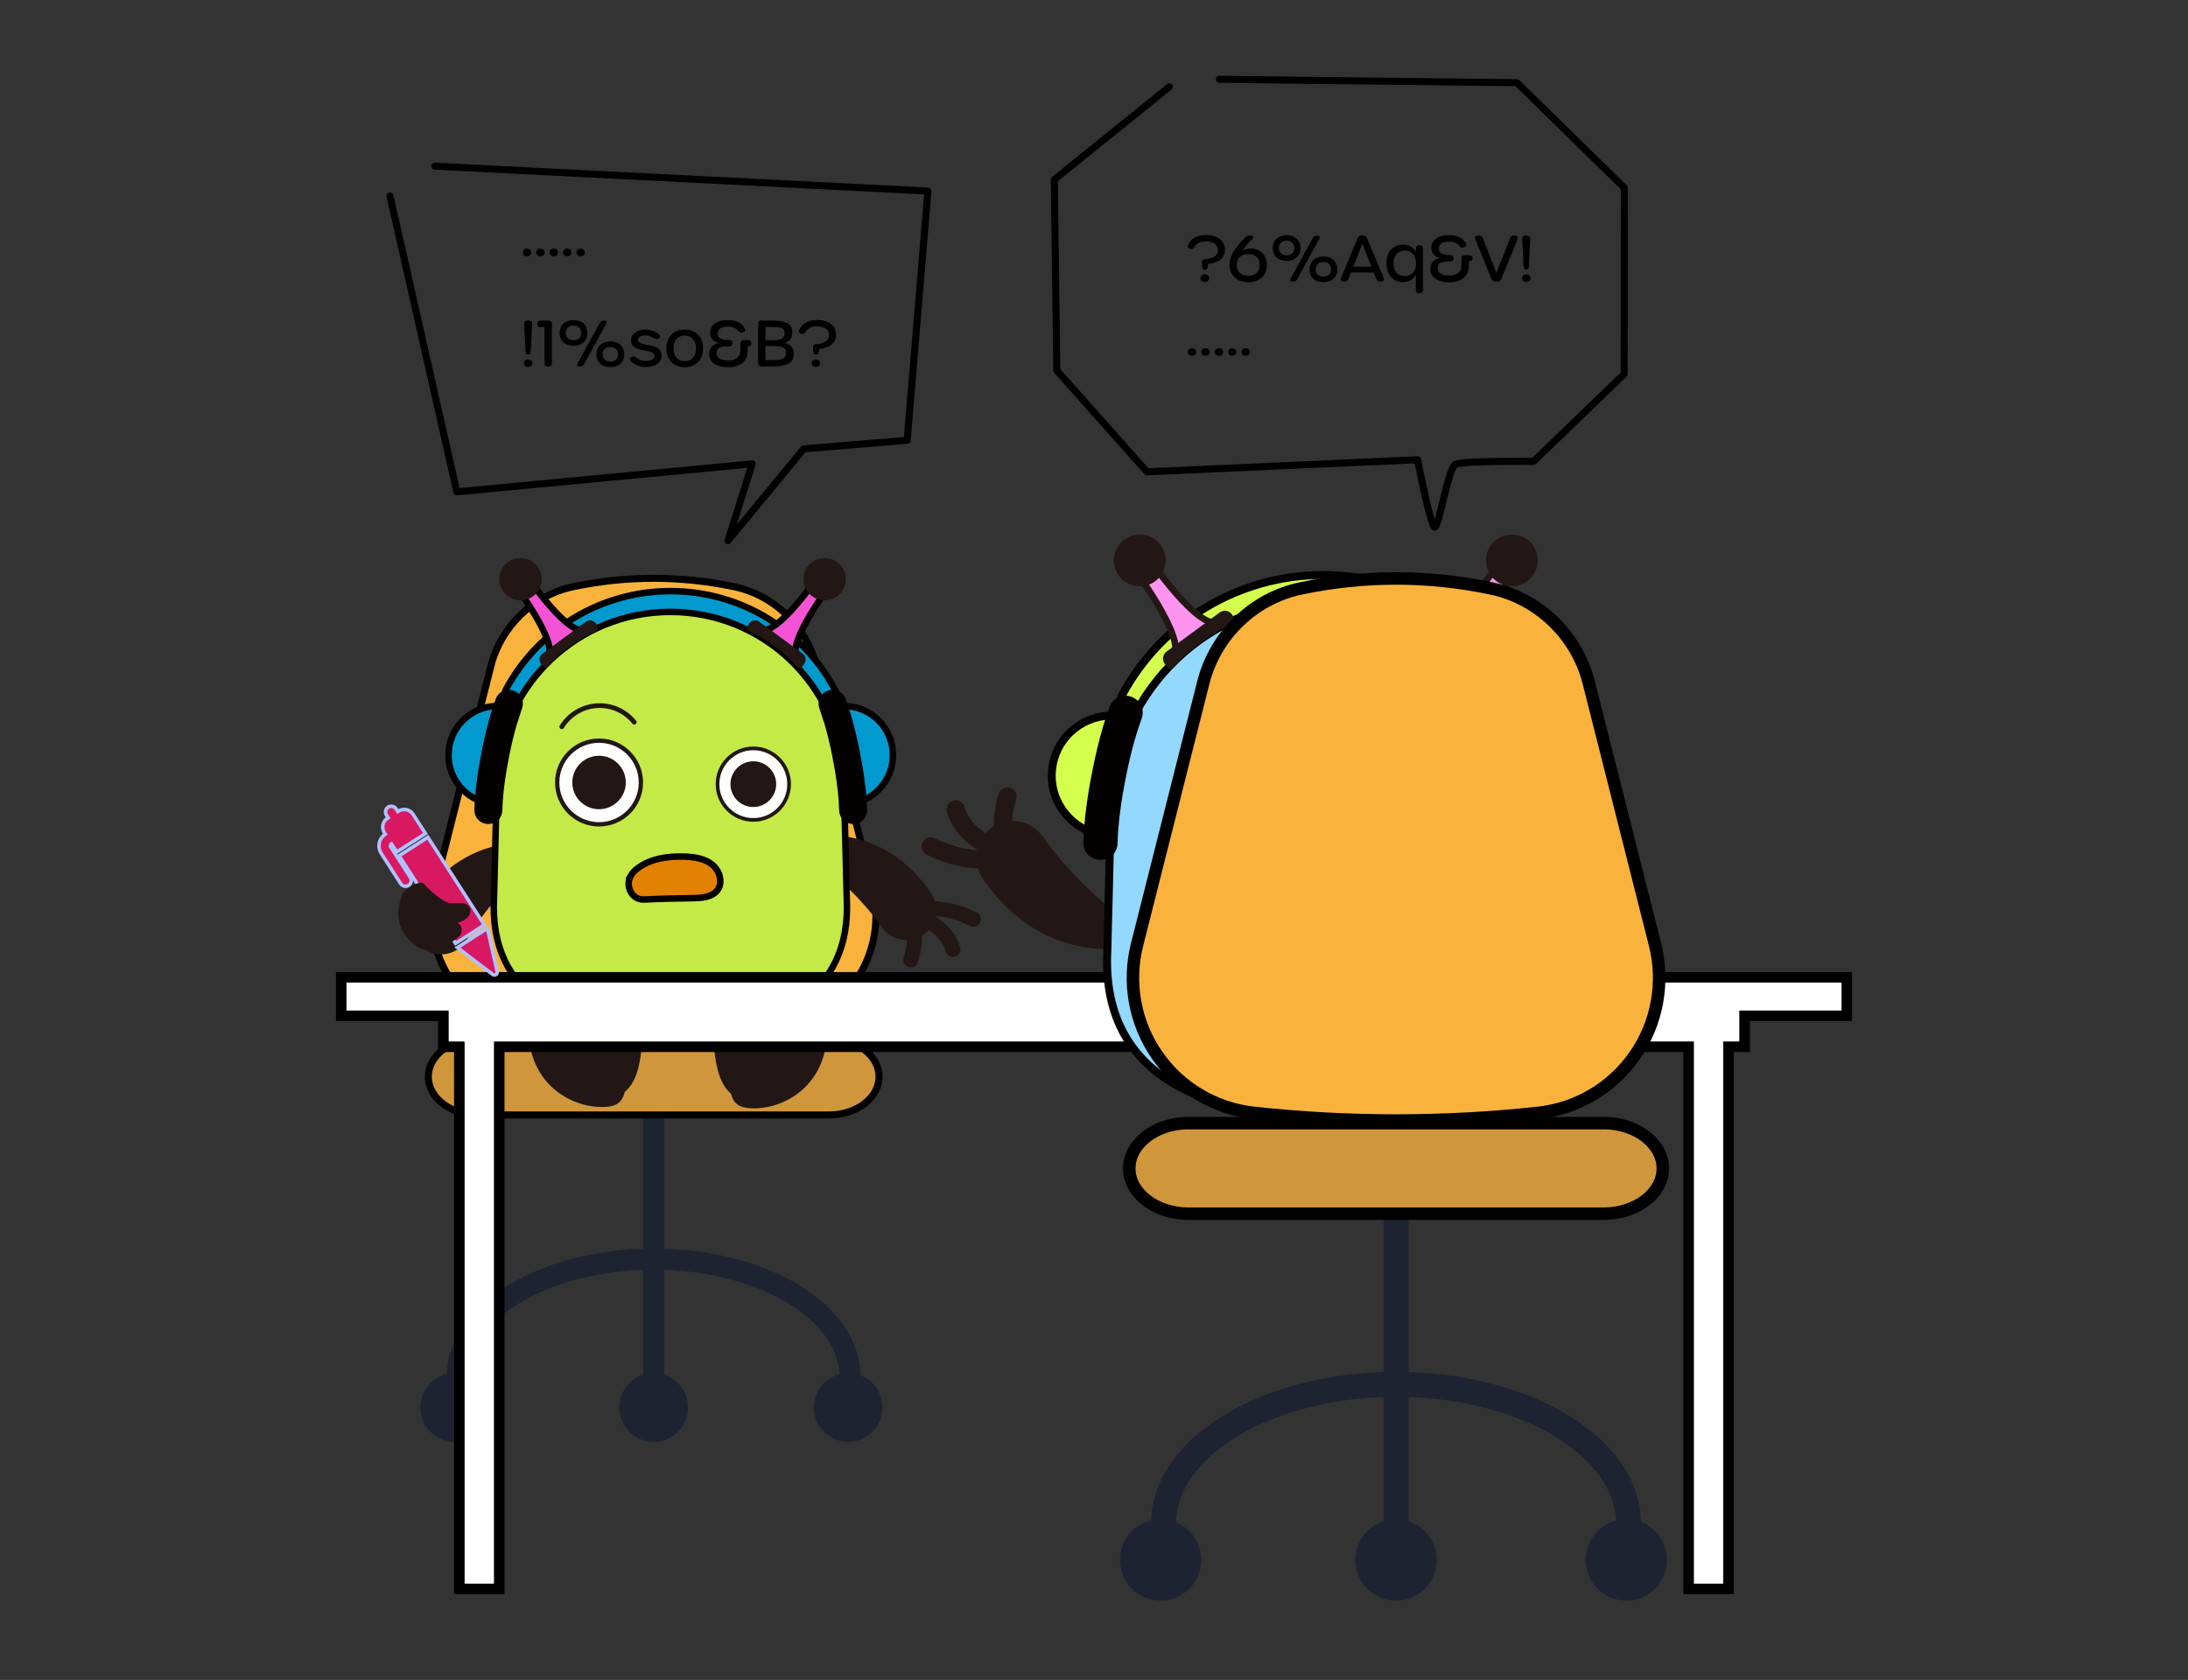 <?xml version="1.0" encoding="UTF-8"?>
<svg id="_レイヤー_2" data-name="レイヤー 2" xmlns="http://www.w3.org/2000/svg" width="688.628" height="528.85" viewBox="0 0 688.628 528.85">
  <rect x="0" y="0" width="688.628" height="528.85" fill="#333333" stroke="none"/>
  <defs>
    <style>
      .cls-1, .cls-2, .cls-3, .cls-4, .cls-5 {
        fill: none;
      }

      .cls-6, .cls-7, .cls-8, .cls-9, .cls-10, .cls-11, .cls-12, .cls-13, .cls-14, .cls-15, .cls-16, .cls-17, .cls-18, .cls-3, .cls-19, .cls-20, .cls-21, .cls-22, .cls-23, .cls-4, .cls-5, .cls-24 {
        stroke-miterlimit: 10;
      }

      .cls-6, .cls-7, .cls-9, .cls-2, .cls-19, .cls-23 {
        stroke: #000;
      }

      .cls-6, .cls-7, .cls-2 {
        stroke-width: 2.213px;
      }

      .cls-6, .cls-23 {
        fill: #d0963c;
      }

      .cls-7, .cls-19 {
        fill: #f9b33d;
      }

      .cls-25 {
        fill: #1d2330;
      }

      .cls-8 {
        fill: #e28103;
      }

      .cls-8, .cls-10, .cls-11, .cls-12, .cls-13, .cls-17, .cls-18, .cls-20, .cls-24 {
        stroke: #040000;
      }

      .cls-8, .cls-12, .cls-13, .cls-24 {
        stroke-width: 2.046px;
      }

      .cls-9 {
        stroke-width: 3.319px;
      }

      .cls-9, .cls-2, .cls-3 {
        stroke-linecap: round;
      }

      .cls-9, .cls-17, .cls-21, .cls-22 {
        fill: #fff;
      }

      .cls-2 {
        stroke-linejoin: round;
      }

      .cls-10 {
        stroke-width: 1.364px;
      }

      .cls-10, .cls-11 {
        fill: #040000;
      }

      .cls-11 {
        stroke-width: 1.668px;
      }

      .cls-12 {
        fill: #f453d5;
      }

      .cls-13 {
        fill: #c3ea47;
      }

      .cls-26 {
        fill: #d81962;
        fill-rule: evenodd;
      }

      .cls-27 {
        fill: #b0c1ff;
      }

      .cls-14, .cls-15, .cls-16, .cls-3, .cls-21, .cls-22 {
        stroke: #221714;
      }

      .cls-14, .cls-15, .cls-28 {
        fill: #221714;
      }

      .cls-14, .cls-21 {
        stroke-width: 1.162px;
      }

      .cls-15, .cls-22 {
        stroke-width: 1.358px;
      }

      .cls-16 {
        fill: #ff94f0;
        stroke-width: 2.066px;
      }

      .cls-17, .cls-18, .cls-20 {
        stroke-width: 2.502px;
      }

      .cls-18 {
        fill: #92d8ff;
      }

      .cls-3 {
        stroke-width: 1.481px;
      }

      .cls-19, .cls-23 {
        stroke-width: 3.929px;
      }

      .cls-20 {
        fill: #d4ff4d;
      }

      .cls-4 {
        stroke-width: 6.639px;
      }

      .cls-4, .cls-5 {
        stroke: #1d2330;
      }

      .cls-5 {
        stroke-width: 7.858px;
      }

      .cls-24 {
        fill: #0299ce;
      }
    </style>
  </defs>
  <g id="_レイヤー_1-2" data-name="レイヤー 1">
    <g>
      <g>
        <g>
          <g>
            <line class="cls-4" x1="205.729" y1="327.453" x2="205.729" y2="435.108"/>
            <path class="cls-4" d="M143.927,433.399c0-20.448,27.67-37.024,61.802-37.024s61.802,16.576,61.802,37.024"/>
            <circle class="cls-25" cx="143.121" cy="443.082" r="10.822"/>
            <circle class="cls-25" cx="205.729" cy="443.082" r="10.822"/>
            <circle class="cls-25" cx="266.956" cy="443.082" r="10.822"/>
          </g>
          <path class="cls-6" d="M276.658,338.951c0,6.635-7.039,12.035-15.707,12.035h-110.444c-8.668,0-15.707-5.4-15.707-12.035,0-6.646,7.039-12.046,15.707-12.046h110.444c8.668,0,15.707,5.4,15.707,12.046Z"/>
          <path class="cls-7" d="M269.203,308.924c-5.968,8.581-15.336,14.144-25.698,15.259-25.064,2.711-50.489,2.711-75.553,0-10.362-1.115-19.73-6.678-25.698-15.259-5.99-8.602-7.947-19.369-5.378-29.535l17.609-69.661c3.17-12.559,13.335-22.386,25.895-25.02,8.417-1.771,16.877-2.656,25.348-2.656,8.471,0,16.932.885,25.348,2.656,12.56,2.634,22.725,12.461,25.895,25.031l17.609,69.65c2.569,10.166.612,20.932-5.378,29.535Z"/>
        </g>
        <g>
          <path class="cls-28" d="M203.615,322.377c1.534-2.617,2.128-4.597,2.196-4.834l-14.314-4.099.042-.138c-.273.818-5.979,6.895-14.404,11.154-3.672,1.856-7.174,3.883-6.869,7.98.307,4.1,15.178,14.116,19.277,13.81,14.873-1.113,10.901-18.464,14.072-23.873Z"/>
          <path class="cls-28" d="M223.043,322.805c-1.534-2.617-2.128-4.597-2.196-4.834l14.314-4.099-.042-.138c.273.818,5.979,6.895,14.404,11.154,3.672,1.856,7.174,3.883,6.869,7.98-.307,4.1-14.902,14.543-19.002,14.237-14.873-1.113-11.177-18.891-14.347-24.3Z"/>
          <path class="cls-24" d="M259.713,224.158c-1.491,0-2.929-.818-3.65-2.238-8.673-17.059-25.944-27.656-45.074-27.656-18.559,0-35.59,10.14-44.447,26.461-1.077,1.987-3.562,2.724-5.547,1.645-1.986-1.077-2.723-3.561-1.645-5.547,10.289-18.962,30.076-30.742,51.638-30.742,22.226,0,42.293,12.312,52.369,32.131,1.024,2.014.221,4.477-1.793,5.501-.594.302-1.227.445-1.851.445Z"/>
          <path class="cls-28" d="M161.211,265.461c.038-.003.077-.006.115-.01.247-.02.49-.023.729-.009,4.015.229,5.632,5.378,2.764,8.197-3.919,3.852-12.427,12.721-17.772,22.05-2.713,4.731-8.897,6.22-13.493,3.111-4.165-2.818-5.157-8.605-2.616-12.944,9.378-16.015,22.431-19.73,30.274-20.395Z"/>
          <path class="cls-28" d="M260.85,262.942c-.038,0-.077 0-.115 0-.248.001-.49.019-.727.052-3.981.567-5.158,5.834-2.061,8.401,4.231,3.507,13.457,11.626,19.572,20.47,3.103,4.485,9.391,5.446,13.707,1.96,3.912-3.16,4.412-9.01,1.513-13.119-10.698-15.166-24.018-17.764-31.889-17.764Z"/>
          <path class="cls-28" d="M308.512,290.373c-.564,1.175-1.97,1.672-3.146,1.11-4.635-2.219-8.372-2.949-11.139-3.055,3.282,2.03,6.734,5.185,7.967,9.871.332,1.261-.421,2.55-1.68,2.88-1.262.338-2.55-.421-2.88-1.68-1.059-4.023-4.743-6.599-7.679-8.06.382,2.92.395,6.971-1.078,11.508-.402,1.239-1.729,1.919-2.971,1.515-1.239-.402-1.918-1.732-1.515-2.971,2.332-7.194.083-12.933.064-12.981-.342-.826-.187-1.775.401-2.451.293-.336.673-.564,1.084-.691.127-.107.266-.203.419-.284.181-.094,2.695-1.363,7.16-1.363,3.495,0,8.184.777,13.883,3.504,1.175.564,1.672,1.972,1.11,3.146Z"/>
          <path class="cls-13" d="M211.944,325.16l-1.912-0c-31.322-0-56.231-11.279-54.552-42.556l.956-38.271c1.556-28.993,25.518-51.704,54.552-51.704h0c29.034 0,52.997,22.711,54.552,51.704l.956,38.271c1.678,31.277-23.23,42.556-54.552,42.556Z"/>
          <g>
            <circle class="cls-14" cx="237.092" cy="246.85" r="8.94"/>
            <path class="cls-21" d="M237.091,258.112c-6.211,0-11.264-5.053-11.264-11.262,0-6.211,5.053-11.264,11.264-11.264s11.264,5.053,11.264,11.264c0,6.21-5.053,11.262-11.264,11.262ZM237.091,240.233c-3.648,0-6.617,2.969-6.617,6.617s2.969,6.616,6.617,6.616,6.617-2.968,6.617-6.616-2.969-6.617-6.617-6.617Z"/>
          </g>
          <g>
            <circle class="cls-15" cx="188.539" cy="246.331" r="10.455"/>
            <path class="cls-22" d="M188.538,259.502c-7.263,0-13.172-5.909-13.172-13.171,0-7.263,5.909-13.172,13.172-13.172s13.172,5.909,13.172,13.172c0,7.262-5.909,13.171-13.172,13.171ZM188.538,238.593c-4.266,0-7.738,3.472-7.738,7.738s3.472,7.737,7.738,7.737,7.738-3.47,7.738-7.737-3.472-7.738-7.738-7.738Z"/>
          </g>
          <path class="cls-3" d="M176.816,228.789c2.459-3.996,6.873-6.66,11.909-6.66,4.402,0,8.329,2.036,10.891,5.218"/>
          <g>
            <path class="cls-24" d="M157.273,222.264c-7.526-.313-14.357,4.892-15.833,12.513-1.476,7.621,2.917,15,10.016,17.52l5.817-30.033Z"/>
            <path class="cls-10" d="M163.659,222.812c-2.358,6.416-3.806,13.21-4.968,19.929-.646,4.07-1.174,8.16-1.272,12.288-.16,4.91-7.305,4.908-7.445-.02.133-4.604.688-9.155,1.441-13.677,1.235-7.091,2.779-14.245,5.235-21.026,1.794-4.622,8.552-2.223,7.009,2.507h0Z"/>
          </g>
          <g>
            <path class="cls-24" d="M264.927,222.264c7.526-.313,14.357,4.892,15.833,12.513,1.476,7.621-2.917,15-10.016,17.52l-5.817-30.033Z"/>
            <path class="cls-10" d="M258.541,222.812c2.358,6.416,3.806,13.21,4.968,19.929.646,4.07,1.174,8.16,1.272,12.288.16,4.91,7.305,4.908,7.445-.02-.133-4.604-.688-9.155-1.441-13.677-1.235-7.091-2.779-14.245-5.235-21.026-1.794-4.622-8.552-2.223-7.009,2.507h0Z"/>
          </g>
          <g>
            <path class="cls-12" d="M172.452,206.766c-3.432,4.145,16.901-11.534,11.798-8.681-5.102,2.854-18.411-16.703-18.411-16.703l-3.738,2.75s13.782,18.488,10.351,22.633Z"/>
            <path class="cls-28" d="M173.33,208.965c2.235-3.014,10.466-8.86,13.561-9.865,1.7-.552,1.367-1.895.631-2.895l-0-0c-.736-1-2.143-1.214-3.143-.478l-13.668,10.056c-1.0.736-1.214,2.143-.478,3.143l0.0 0c.736 1,1.308,2.452,3.097.039Z"/>
            <circle class="cls-28" cx="163.823" cy="182.324" r="6.671"/>
          </g>
          <g>
            <path class="cls-12" d="M250.916,206.766c3.432,4.145-16.901-11.534-11.798-8.681,5.102,2.854,18.411-16.703,18.411-16.703l3.738,2.75s-13.782,18.488-10.351,22.633Z"/>
            <path class="cls-28" d="M250.037,208.965c-2.235-3.014-10.466-8.86-13.561-9.865-1.7-.552-1.367-1.895-.631-2.895l0-0c.736-1,2.143-1.214,3.143-.478l13.668,10.056c1.0.736,1.214,2.143.478,3.143l-0.0 0c-.736 1-1.308,2.452-3.097.039Z"/>
            <circle class="cls-28" cx="259.544" cy="182.324" r="6.671"/>
          </g>
          <path class="cls-28" d="M237.428,319.079c1.022-3.874,4.296-7.065,8.195-7.987s8.255.465,10.904,3.471c1.79,2.032,2.784,4.664,3.269,7.329,1.218,6.704-.748,13.916-5.2,19.074-4.452,5.158-11.3,8.157-18.11,7.931-1.795-.06-3.725-.401-4.968-1.697-.643-.67-1.04-1.539-1.325-2.423-1.705-5.292.794-8.461,3.296-12.658,2.709-4.546,2.59-7.92,3.941-13.04Z"/>
          <path class="cls-28" d="M189.23,318.652c-1.022-3.874-4.296-7.065-8.195-7.987s-8.255.465-10.904,3.471c-1.79,2.032-2.784,4.664-3.269,7.329-1.218,6.704.748,13.916,5.2,19.074,4.452,5.158,11.3,8.157,18.11,7.931,1.795-.06,3.725-.401,4.968-1.697.643-.67,1.04-1.539,1.325-2.423,1.705-5.292-.794-8.461-3.296-12.658-2.709-4.546-2.59-7.92-3.941-13.04Z"/>
          <path class="cls-8" d="M198.587,275.576c.541-.92,1.341-1.666,2.201-2.305,4.072-3.026,9.442-3.771,14.533-3.613,3.093.096,6.354.558,8.771,2.469,2.417,1.911,3.555,5.681,1.689,8.123-1.706,2.232-4.95,2.462-7.779,2.495-5.107.06-10.192.169-15.282.426-3.842.194-6.122-4.291-4.132-7.595Z"/>
        </g>
        <polygon class="cls-9" points="581.238 307.66 107.389 307.66 107.389 319.779 139.554 319.779 139.554 329.521 144.567 329.521 144.567 500.185 157.122 500.185 157.122 329.521 531.46 329.521 531.46 500.185 544.014 500.185 544.014 329.521 549.074 329.521 549.074 319.779 581.238 319.779 581.238 307.66"/>
        <g>
          <path class="cls-20" d="M476.036,227.588c-1.824,0-3.583-1-4.466-2.738-10.609-20.868-31.739-33.833-55.14-33.833-22.704,0-43.538,12.404-54.373,32.371-1.318,2.431-4.357,3.333-6.786,2.012-2.43-1.318-3.331-4.356-2.012-6.786,12.587-23.197,36.792-37.607,63.17-37.607,27.19,0,51.738,15.061,64.064,39.307,1.253,2.463.27,5.477-2.194,6.729-.727.369-1.5.544-2.264.544Z"/>
          <path class="cls-28" d="M474.898,278.115c-.047-.004-.094-.008-.14-.012-.302-.025-.599-.028-.891-.011-4.912.28-6.89,6.579-3.381,10.027,4.795,4.712,15.202,15.562,21.741,26.975,3.319,5.788,10.884,7.609,16.506,3.806,5.095-3.447,6.309-10.527,3.2-15.835-11.473-19.592-27.441-24.136-37.035-24.95Z"/>
          <path class="cls-28" d="M348.618,298.795c.047,0,.094-0.0.141-0.0.303-.001.6-.023.889-.064,4.871-.694,6.31-7.137,2.522-10.277-5.176-4.29-16.462-14.222-23.943-25.041-3.796-5.486-11.488-6.662-16.768-2.398-4.786,3.865-5.397,11.022-1.851,16.049,13.087,18.553,29.382,21.731,39.011,21.731Z"/>
          <path class="cls-28" d="M290.313,265.239c.689-1.437,2.41-2.046,3.849-1.358,5.67,2.714,10.242,3.607,13.626,3.738-4.014-2.484-8.238-6.343-9.746-12.076-.406-1.542.515-3.12,2.055-3.524,1.544-.413,3.12.515,3.524,2.055,1.296,4.921,5.802,8.073,9.394,9.859-.468-3.573-.483-8.528,1.319-14.078.492-1.516,2.115-2.348,3.635-1.854,1.516.492,2.346,2.119,1.854,3.635-2.853,8.8-.101,15.821-.079,15.88.419,1.011.229,2.171-.49,2.998-.358.412-.823.69-1.326.846-.156.131-.325.249-.513.347-.222.115-3.297,1.668-8.759,1.668-4.275,0-10.012-.95-16.984-4.286-1.437-.689-2.046-2.412-1.358-3.849Z"/>
          <path class="cls-18" d="M417.599,351.147l-2.339-0c-38.317-0-68.789-13.798-66.736-52.06l1.169-46.818c1.903-35.467,31.217-63.25,66.736-63.25h0c35.518 0,64.832,27.783,66.736,63.25l1.169,46.818c2.053,38.262-28.418,52.06-66.736,52.06Z"/>
          <g>
            <path class="cls-20" d="M350.718,225.271c-9.207-.383-17.564,5.985-19.369,15.308-1.806,9.322,3.569,18.35,12.253,21.432l7.116-36.74Z"/>
            <path class="cls-11" d="M358.531,225.941c-2.885,7.848-4.656,16.16-6.077,24.379-.791,4.979-1.436,9.982-1.556,15.033-.196,6.007-8.936,6.004-9.107-.025.163-5.632.842-11.2,1.762-16.732,1.51-8.674,3.4-17.427,6.405-25.722,2.195-5.654,10.462-2.72,8.574,3.067h0Z"/>
          </g>
          <g>
            <path class="cls-17" d="M482.415,225.271c9.207-.383,17.564,5.985,19.369,15.308,1.806,9.322-3.569,18.35-12.253,21.432l-7.116-36.74Z"/>
            <path class="cls-11" d="M474.602,225.941c2.885,7.848,4.656,16.16,6.077,24.379.791,4.979,1.436,9.982,1.556,15.033.196,6.007,8.936,6.004,9.107-.025-.163-5.632-.842-11.2-1.762-16.732-1.51-8.674-3.4-17.427-6.405-25.722-2.195-5.654-10.462-2.72-8.574,3.067h0Z"/>
          </g>
          <g>
            <path class="cls-16" d="M369.287,206.312c-4.198,5.071,20.675-14.11,14.433-10.619-6.242,3.491-22.523-20.433-22.523-20.433l-4.573,3.365s16.86,22.617,12.662,27.688Z"/>
            <path class="cls-28" d="M370.362,209.002c2.734-3.687,12.803-10.839,16.589-12.068,2.08-.675,1.672-2.318.772-3.541l-0-0c-.9-1.223-2.621-1.485-3.845-.585l-16.72,12.302c-1.223.9-1.485,2.621-.585,3.845l0.0 0c.9,1.223,1.601,2.999,3.788.048Z"/>
            <circle class="cls-28" cx="358.731" cy="176.411" r="8.161"/>
          </g>
          <g>
            <path class="cls-16" d="M465.274,206.312c4.198,5.071-20.675-14.11-14.433-10.619,6.242,3.491,22.523-20.433,22.523-20.433l4.573,3.365s-16.86,22.617-12.662,27.688Z"/>
            <path class="cls-28" d="M464.2,209.002c-2.734-3.687-12.803-10.839-16.589-12.068-2.08-.675-1.672-2.318-.772-3.541l0-0c.9-1.223,2.621-1.485,3.845-.585l16.72,12.302c1.223.9,1.485,2.621.585,3.845l-0.0 0c-.9,1.223-1.601,2.999-3.788.048Z"/>
            <circle class="cls-28" cx="475.83" cy="176.411" r="8.161"/>
          </g>
        </g>
        <g>
          <g>
            <line class="cls-5" x1="439.377" y1="354.21" x2="439.377" y2="481.638"/>
            <path class="cls-5" d="M366.224,479.615c0-24.204,32.752-43.824,73.153-43.824s73.153,19.621,73.153,43.824"/>
            <circle class="cls-25" cx="365.269" cy="491.077" r="12.81"/>
            <circle class="cls-25" cx="439.377" cy="491.077" r="12.81"/>
            <circle class="cls-25" cx="511.849" cy="491.077" r="12.81"/>
          </g>
          <path class="cls-23" d="M523.334,367.819c0,7.854-8.332,14.245-18.593,14.245h-130.729c-10.26,0-18.592-6.392-18.592-14.245,0-7.866,8.332-14.258,18.592-14.258h130.729c10.26,0,18.593,6.392,18.593,14.258Z"/>
          <path class="cls-19" d="M514.51,332.277c-7.064,10.157-18.153,16.742-30.418,18.062-29.668,3.209-59.762,3.209-89.43,0-12.266-1.32-23.353-7.905-30.418-18.062-7.09-10.182-9.406-22.927-6.366-34.959l20.844-82.456c3.752-14.866,15.785-26.498,30.651-29.616,9.962-2.096,19.977-3.144,30.004-3.144,10.027,0,20.041,1.048,30.004,3.144,14.866,3.118,26.899,14.75,30.651,29.629l20.844,82.443c3.041,12.033.725,24.777-6.366,34.959Z"/>
        </g>
        <g>
          <path class="cls-26" d="M155.61,306.941c-.193,0-.38-.06-.537-.174l-11.124-8.475,9.44-6.058,3.099,13.623c.091.321-.054.696-.376.928-.159.106-.326.156-.502.156h0ZM125.623,269.39l9.043-5.823,17.769,27.602-9.044,5.823-17.768-27.602ZM127.624,278.992c-.623,0-1.193-.311-1.524-.832l-.534-.837-.532-.816-5.065-7.884c-.633-.988-.844-2.156-.592-3.289.229-1.104.914-2.103,1.877-2.732l.003-.001-.289-.447c-.982-1.538-.541-3.591.983-4.58l.214-.135-.54-.852c-.54-.85-.296-1.976.545-2.511.28-.184.615-.283.961-.283.619,0,1.189.307,1.527.821l.561.863.216-.136c.523-.339,1.14-.521,1.776-.521,1.141,0,2.186.564,2.798,1.508l1.838,2.873,2.066,3.192-9.043,5.803-1.658-2.55c-.116.08-.21.193-.267.324l-.027.14c-.045.201-.018.394.076.529l6.159,9.569c.261.396.348.88.243,1.357-.104.47-.38.873-.778,1.135-.303.192-.644.292-.993.292h0Z"/>
          <path class="cls-27" d="M123.131,254.346c.414 0.0.824.205,1.064.571l.856,1.319.677-.428c.455-.295.97-.435,1.482-.435.91 0,1.808.445,2.333,1.256l1.836,2.87,1.766,2.728-8.112,5.206-1.658-2.55-.446.285c-.303.197-.499.499-.57.821h.018c-.071.321-.036.677.16.962l5.081,7.898.517.802.553.856c.375.571.196,1.355-.374,1.73-.214.136-.453.201-.69.201-.415,0-.82-.201-1.058-.576l-.535-.838-.535-.82-5.063-7.88c-.571-.891-.731-1.908-.517-2.87.196-.945.767-1.819,1.64-2.389l.464-.303-.588-.91c-.82-1.283-.446-2.995.82-3.815l.678-.428-.838-1.319c-.374-.588-.214-1.373.375-1.747.204-.134.435-.197.665-.197M134.5,264.331l17.169,26.672-8.113,5.224-17.169-26.672,8.112-5.224M153.025,293.125l2.924,12.854c.036.125-.036.268-.161.357-.051.034-.113.051-.178.051-.073,0-.148-.022-.214-.069l-10.484-7.987,8.113-5.206M123.131,253.24h0c-.455,0-.894.131-1.271.378-1.085.691-1.406,2.16-.702,3.267l.251.396c-1.584,1.213-1.999,3.464-.91,5.169l.01.016c-.853.706-1.454,1.689-1.677,2.766-.28,1.262-.044,2.578.669,3.691l5.064,7.882.539.826.529.829c.433.68,1.177,1.087,1.99,1.087.455,0,.898-.129,1.283-.374.697-.458,1.077-1.208,1.086-1.971l12.633,19.626.599.93.93-.599,8.113-5.224.93-.599-.599-.93-17.169-26.672-.599-.93-.93.599-8.112,5.224-.608.392-.165-.257.615-.395,8.112-5.206.935-.6-.604-.932-1.765-2.728-1.833-2.865c-.717-1.108-1.937-1.766-3.265-1.766-.641-0-1.265.157-1.822.458l-.266-.41c-.442-.675-1.186-1.075-1.992-1.075h0ZM153.754,291.342l-1.327.851-8.113,5.206-1.33.854,1.257.958,10.484,7.987c.28.2.576.296.885.296.285,0,.559-.082.792-.237.526-.374.762-.981.622-1.54l-2.92-12.837-.35-1.537h0Z"/>
        </g>
        <path class="cls-28" d="M126.661,281.458c-2.537,6.119-1.417,12.015,3.855,16.026.887.675,1.869,1.26,2.957,1.503,1.798.403,3.666-.164,5.366-.874,1.203-.503,2.375-1.08,3.506-1.729,1.119-.641,2.258-1.419,2.765-2.605.507-1.186.064-2.853-1.174-3.213,1.102-.399,2.24-.82,3.085-1.632s1.322-2.131.814-3.188c-.446-.926-1.513-1.403-2.536-1.51s-2.051.079-3.079.098c-2.693.049-7.199-4.299-9.007-6.295-.951-1.049-5.902,1.854-6.55,3.418Z"/>
        <polyline class="cls-2" points="122.744 61.703 143.779 154.83 236.738 146.026 229.117 170.212 252.95 141.298 285.507 138.599 292.043 60.148 136.841 52.304"/>
        <path class="cls-2" d="M368.042,27.326l-36.224,29.204.793,60.081,28.373,31.926,85.181-3.807s4.242,22.064,5.523,21.209,4.184-18.627,6.364-19.78,24.619-.92,24.619-.92l28.5-27.477.047-58.634-33.813-33.095-93.642-1.07"/>
        <g>
          <path d="M164.552,79.463c0-.757.559-1.195,1.315-1.195.717,0,1.315.438,1.315,1.195,0,.757-.598,1.196-1.315,1.196-.756,0-1.315-.438-1.315-1.196Z"/>
          <path d="M168.774,79.463c0-.757.558-1.195,1.314-1.195.717,0,1.315.438,1.315,1.195,0,.757-.598,1.196-1.315,1.196-.756,0-1.314-.438-1.314-1.196Z"/>
          <path d="M172.994,79.463c0-.757.559-1.195,1.315-1.195.717,0,1.315.438,1.315,1.195,0,.757-.598,1.196-1.315,1.196-.756,0-1.315-.438-1.315-1.196Z"/>
          <path d="M177.217,79.463c0-.757.558-1.195,1.314-1.195.717,0,1.315.438,1.315,1.195,0,.757-.598,1.196-1.315,1.196-.756,0-1.314-.438-1.314-1.196Z"/>
          <path d="M181.437,79.463c0-.757.559-1.195,1.315-1.195.717,0,1.315.438,1.315,1.195,0,.757-.598,1.196-1.315,1.196-.756,0-1.315-.438-1.315-1.196Z"/>
          <path d="M164.91,114.315c0-.757.559-1.195,1.315-1.195.717,0,1.315.438,1.315,1.195,0,.757-.598,1.216-1.315,1.216-.756,0-1.315-.458-1.315-1.216ZM165.389,110.67l-.418-8.725c-.04-.657.298-1.016.956-1.016h.577c.658,0,1.017.359.977,1.016l-.418,8.725c-.021.637-.319.976-.837.976-.518,0-.796-.339-.836-.976Z"/>
          <path d="M171.385,114.355v-11.335h-1.315c-.637,0-.996-.358-.996-.996v-.1c0-.637.359-.996.996-.996h2.629c.637,0,.996.359.996.996v12.431c0,.637-.359.996-.996.996h-.319c-.637,0-.995-.359-.995-.996Z"/>
          <path d="M176.143,104.813c0-2.809,2.072-4.044,4.403-4.044,2.251,0,4.323,1.235,4.323,4.044,0,2.869-2.052,4.044-4.344,4.044-2.331,0-4.382-1.176-4.382-4.044ZM182.917,104.813c0-1.434-.916-2.291-2.391-2.291-1.514,0-2.451.837-2.451,2.291,0,1.474.916,2.291,2.451,2.291,1.494,0,2.391-.817,2.391-2.291ZM181.92,114.157l6.873-12.53c.382-.695.798-.697,1.337-.697.598,0,1.109.176.551,1.195l-6.847,12.511c-.357.652-.759.697-1.587.697-.538,0-.871-.181-.326-1.175ZM187.738,111.527c0-2.809,2.071-4.044,4.402-4.044,2.252,0,4.323,1.236,4.323,4.044,0,2.869-2.052,4.044-4.342,4.044-2.331,0-4.382-1.176-4.382-4.044ZM194.51,111.527c0-1.434-.916-2.291-2.39-2.291-1.514,0-2.451.837-2.451,2.291,0,1.474.916,2.291,2.451,2.291,1.494,0,2.39-.817,2.39-2.291Z"/>
          <path d="M203.331,115.552c-1.91,0-3.929-.765-4.885-1.972-.408-.515-.207-1.056.458-1.255l.199-.059c.437-.131.737-.118,1.315.4.794.711,1.875.974,2.912.974,1.657,0,2.645-.592,2.645-1.594,0-2.63-7.387-.542-7.387-4.981,0-2.1,2.121-3.307,4.568-3.307,1.477,0,3.326.596,4.317,1.634.468.49.307,1.041-.339,1.234l-.199.06c-.538.161-.813-.036-1.334-.353-.744-.452-1.549-.743-2.408-.743-1.436,0-2.413.475-2.413,1.37,0,2.547,7.448.414,7.448,5.024,0,2.118-2.045,3.566-4.897,3.566l.001.001Z"/>
          <path d="M209.74,109.654c0-4.104,2.849-5.917,5.758-5.917,2.908,0,5.776,1.813,5.776,5.917,0,4.144-2.848,5.956-5.757,5.956-2.928,0-5.777-1.813-5.777-5.956ZM219.043,109.654c0-2.491-1.434-4.024-3.545-4.024-2.112,0-3.527,1.514-3.527,4.024,0,2.53,1.414,4.044,3.546,4.044,2.111,0,3.526-1.534,3.526-4.044Z"/>
          <path d="M223.183,111.447c0-1.872,1.016-3.048,3.047-3.446-1.753-.458-2.729-1.594-2.729-3.227,0-2.53,2.132-4.024,5.699-4.024,2.51,0,4.402,1.014,5.219,2.709.297.618-.062,1.064-.717,1.195l-.199.04c-.574.116-.81-.165-1.235-.637-.697-.775-1.674-1.255-3.028-1.255-2.191,0-3.367.737-3.367,2.231,0,1.414,1.195,1.992,3.466,1.992h.133c.737,0,1.062.359,1.062,1.016,0,.637-.39.996-1.062.996h-.332c-2.531,0-3.626.518-3.626,2.111,0,1.574,1.435,2.331,3.646,2.331,2.311,0,3.845-1.056,3.845-3.147v-2.251c0-.637.358-.996.995-.996h1.494c.637,0,.996.339.996.956s-.328.976-.966.976h-.229v1.534c0,3.227-2.451,5.06-6.176,5.06-3.546,0-5.936-1.594-5.936-4.164Z"/>
          <path d="M238.598,114.355v-12.431c0-.637.359-.996.996-.996h3.586c4.781,0,6.175,1.355,6.175,3.726,0,1.912-.856,2.988-2.669,3.327,2.111.279,3.147,1.295,3.147,3.407,0,2.431-1.594,3.964-6.434,3.964h-3.805c-.637,0-.996-.359-.996-.996ZM243.199,107.104c2.61,0,3.726-.598,3.726-2.191,0-1.514-.876-1.972-3.785-1.972h-2.251v4.164h2.31ZM243.379,113.359c2.889,0,4.025-.657,4.025-2.191,0-1.693-.977-2.231-3.985-2.231h-2.529v4.422h2.489Z"/>
          <path d="M256.821,111.646c-.518,0-.818-.337-.856-.956l-.08-1.334c-.04-.637.319-.994.996-1.036,2.591-.159,4.024-1.156,4.024-2.829,0-1.773-1.395-2.749-3.924-2.749-1.594,0-2.769.595-3.386,1.673-.297.518-.637.757-1.216.697l-.099-.02c-.677-.08-1.034-.516-.777-1.156.817-2.033,2.829-3.207,5.577-3.207,3.745,0,6.056,1.773,6.056,4.642,0,2.53-1.972,4.183-5.319,4.462l-.099.876c-.071.637-.378.936-.896.936l-.001-.001ZM255.467,114.315c0-.757.558-1.195,1.315-1.195.716,0,1.334.438,1.334,1.195,0,.757-.618,1.196-1.334,1.196-.757,0-1.315-.438-1.315-1.196Z"/>
        </g>
        <g>
          <path d="M379.219,84.91c-.518,0-.818-.337-.856-.956l-.08-1.334c-.04-.637.319-.994.996-1.036,2.591-.159,4.024-1.156,4.024-2.829,0-1.773-1.395-2.749-3.924-2.749-1.594,0-2.769.595-3.387,1.673-.296.518-.636.757-1.214.697l-.099-.02c-.677-.08-1.034-.516-.777-1.156.817-2.033,2.829-3.207,5.577-3.207,3.746,0,6.056,1.773,6.056,4.642,0,2.53-1.972,4.183-5.319,4.462l-.099.876c-.071.637-.378.936-.896.936l-.001-.001ZM377.865,87.579c0-.757.558-1.195,1.314-1.195.717,0,1.335.438,1.335,1.195,0,.757-.618,1.196-1.335,1.196-.756,0-1.314-.438-1.314-1.196Z"/>
          <path d="M392.882,88.855c-3.048,0-5.917-1.694-5.917-5.558,0-2.809,1.632-5.14,4.961-8.567.373-.384.737-.538,1.235-.538h.598c.897,0,.916.572.259,1.195-1.195,1.136-2.278,2.383-2.968,3.486.737-.458,1.594-.657,2.35-.657,2.809,0,5.34,1.694,5.34,5.14,0,3.865-2.869,5.498-5.857,5.498v.001ZM396.468,83.377c0-2.092-1.395-3.386-3.626-3.386s-3.606,1.294-3.606,3.386c0,2.152,1.374,3.447,3.626,3.447,2.211,0,3.606-1.295,3.606-3.447Z"/>
          <path d="M400.567,78.077c0-2.809,2.072-4.044,4.403-4.044,2.251,0,4.323,1.235,4.323,4.044,0,2.869-2.052,4.044-4.344,4.044-2.331,0-4.382-1.176-4.382-4.044ZM407.341,78.077c0-1.434-.916-2.291-2.391-2.291-1.514,0-2.451.837-2.451,2.291,0,1.474.917,2.291,2.451,2.291,1.494,0,2.391-.817,2.391-2.291ZM406.345,87.421l6.873-12.53c.382-.695.798-.697,1.337-.697.598,0,1.109.176.551,1.195l-6.847,12.511c-.357.652-.759.697-1.587.697-.538,0-.871-.181-.326-1.175ZM412.162,84.791c0-2.809,2.071-4.044,4.402-4.044,2.252,0,4.323,1.236,4.323,4.044,0,2.869-2.052,4.044-4.342,4.044-2.331,0-4.382-1.176-4.382-4.044ZM418.935,84.791c0-1.434-.916-2.291-2.39-2.291-1.514,0-2.451.837-2.451,2.291,0,1.474.916,2.291,2.451,2.291,1.494,0,2.39-.817,2.39-2.291Z"/>
          <path d="M435.482,87.46c.28.677-.019,1.156-.737,1.156h-.399c-.558,0-.936-.259-1.155-.777l-.818-2.052h-7.193l-.815,2.052c-.199.518-.598.777-1.155.777h-.359c-.737,0-1.056-.478-.777-1.156l5.22-12.49c.219-.538.598-.777,1.155-.777h.637c.558,0,.937.239,1.155.777l5.24,12.49h-.001ZM431.636,83.934l-2.867-7.192-2.854,7.192h5.72Z"/>
          <path d="M445.619,91.325v-4.941c-.599,1.454-2.132,2.431-4.025,2.431-2.669,0-5.239-1.793-5.239-5.897,0-4.124,2.55-5.937,5.22-5.937,1.912,0,3.446.956,4.044,2.411v-1.156c0-.637.358-.996.995-.996h.24c.637,0,.996.359.996.996v13.089c0,.637-.359.996-.996.996h-.24c-.637,0-.995-.359-.995-.996ZM445.679,82.919c0-2.53-1.435-4.044-3.566-4.044-2.112,0-3.527,1.534-3.527,4.044,0,2.49,1.435,4.004,3.566,4.004,2.092,0,3.527-1.494,3.527-4.004Z"/>
          <path d="M450.156,84.711c0-1.872,1.017-3.048,3.048-3.446-1.753-.458-2.728-1.594-2.728-3.227,0-2.53,2.131-4.024,5.697-4.024,2.51,0,4.402,1.014,5.219,2.709.297.618-.062,1.064-.716,1.195l-.2.04c-.574.116-.81-.165-1.235-.637-.697-.775-1.674-1.255-3.028-1.255-2.191,0-3.367.737-3.367,2.231,0,1.414,1.195,1.992,3.466,1.992h.133c.737,0,1.062.359,1.062,1.016,0,.637-.39.996-1.062.996h-.332c-2.531,0-3.626.518-3.626,2.111,0,1.574,1.435,2.331,3.646,2.331,2.311,0,3.845-1.056,3.845-3.147v-2.251c0-.637.358-.996.995-.996h1.494c.637,0,.996.339.996.956s-.328.976-.966.976h-.229v1.534c0,3.227-2.451,5.06-6.176,5.06-3.546,0-5.937-1.594-5.937-4.164Z"/>
          <path d="M469.417,87.839l-5.08-12.491c-.279-.677.04-1.156.777-1.156h.439c.558,0,.936.239,1.136.777l4.283,10.957,4.283-10.957c.199-.538.578-.777,1.136-.777h.438c.738,0,1.057.479.778,1.156l-5.1,12.491c-.219.518-.599.777-1.156.777h-.777c-.558,0-.937-.259-1.155-.777Z"/>
          <path d="M479.035,87.58c0-.757.559-1.195,1.315-1.195.717,0,1.315.438,1.315,1.195,0,.757-.598,1.216-1.315,1.216-.756,0-1.315-.458-1.315-1.216ZM479.513,83.934l-.418-8.725c-.04-.657.298-1.016.956-1.016h.577c.658,0,1.017.359.977,1.016l-.418,8.725c-.021.637-.319.976-.837.976-.518,0-.796-.339-.836-.976Z"/>
          <path d="M373.88,110.815c0-.757.559-1.195,1.315-1.195.717,0,1.315.438,1.315,1.195,0,.757-.598,1.196-1.315,1.196-.756,0-1.315-.438-1.315-1.196Z"/>
          <path d="M378.103,110.815c0-.757.558-1.195,1.314-1.195.717,0,1.315.438,1.315,1.195,0,.757-.598,1.196-1.315,1.196-.756,0-1.314-.438-1.314-1.196Z"/>
          <path d="M382.323,110.815c0-.757.559-1.195,1.315-1.195.717,0,1.315.438,1.315,1.195,0,.757-.598,1.196-1.315,1.196-.756,0-1.315-.438-1.315-1.196Z"/>
          <path d="M386.546,110.815c0-.757.558-1.195,1.314-1.195.717,0,1.315.438,1.315,1.195,0,.757-.598,1.196-1.315,1.196-.756,0-1.314-.438-1.314-1.196Z"/>
          <path d="M390.766,110.815c0-.757.559-1.195,1.315-1.195.717,0,1.315.438,1.315,1.195,0,.757-.598,1.196-1.315,1.196-.756,0-1.315-.438-1.315-1.196Z"/>
        </g>
      </g>
      <rect class="cls-1" width="688.628" height="528.85"/>
    </g>
  </g>
</svg>